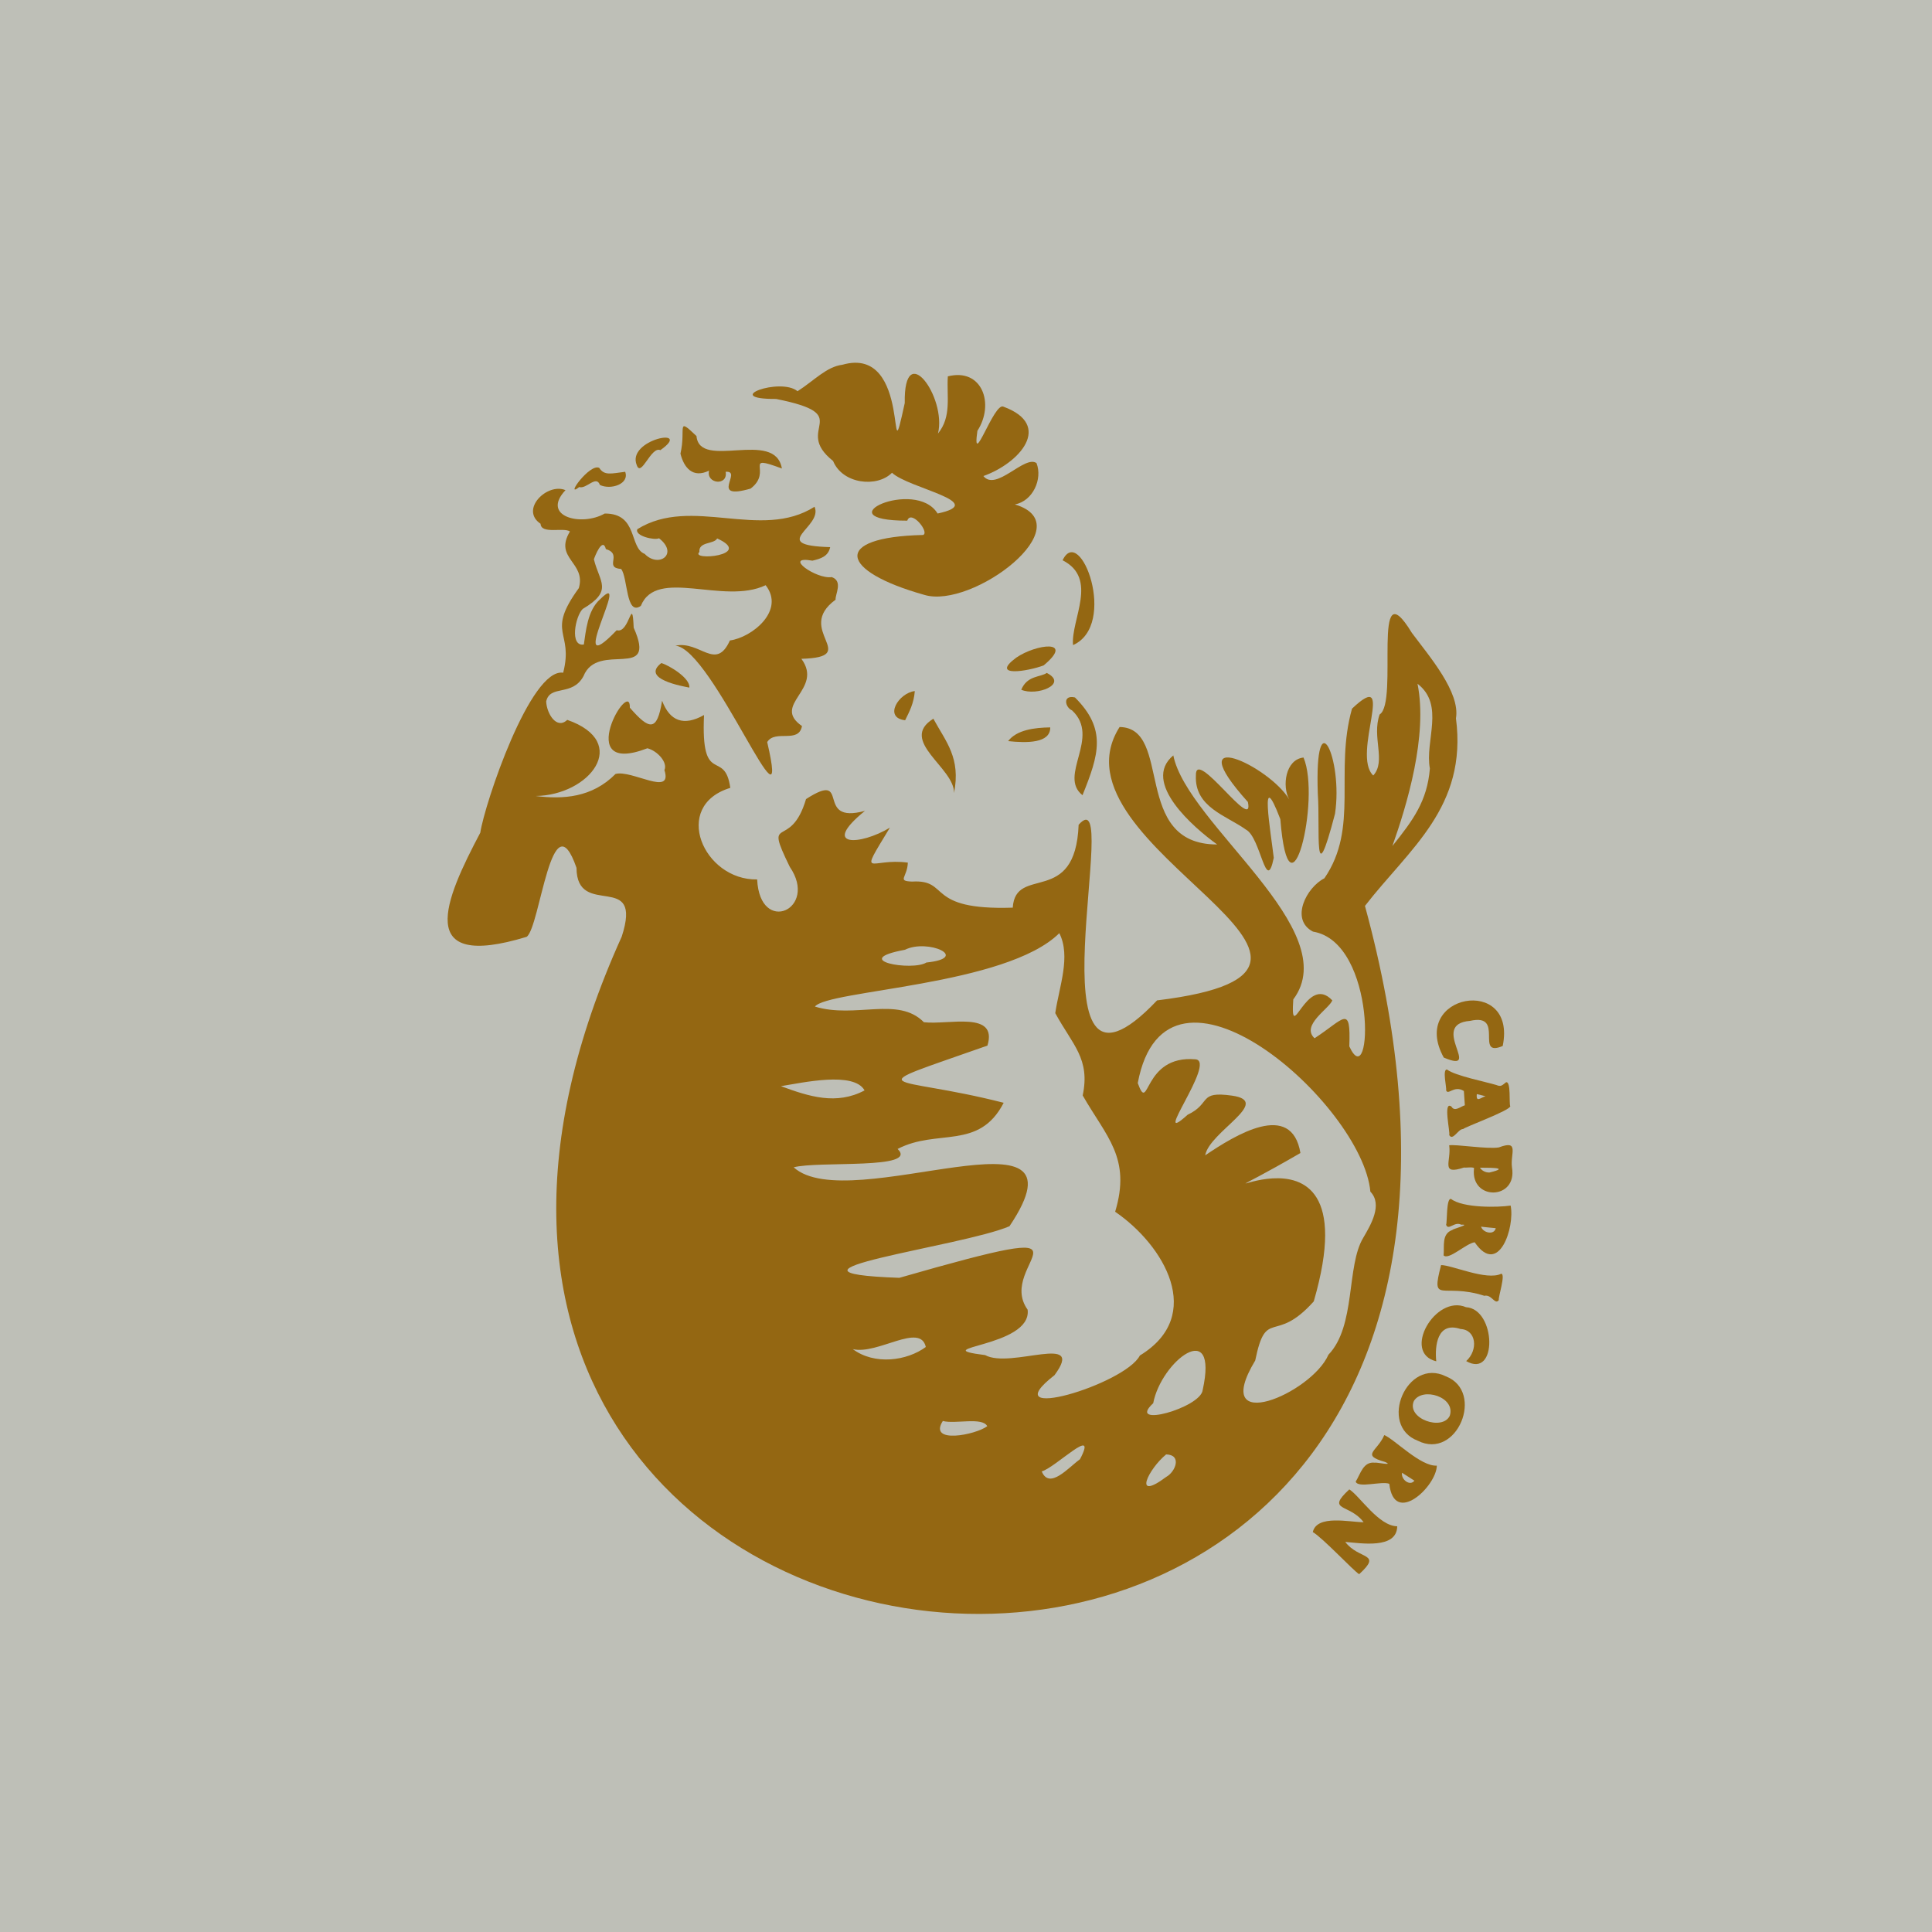 <?xml version="1.0" encoding="utf-8"?>
<!-- Generator: Adobe Illustrator 27.4.0, SVG Export Plug-In . SVG Version: 6.00 Build 0)  -->
<svg version="1.1" id="レイヤー_1" xmlns="http://www.w3.org/2000/svg" xmlns:xlink="http://www.w3.org/1999/xlink" x="0px"
	 y="0px" viewBox="0 0 1000 1000" style="enable-background:new 0 0 1000 1000;" xml:space="preserve">
<style type="text/css">
	.st0{fill-rule:evenodd;clip-rule:evenodd;fill:#BEBFB7;}
	.st1{fill:#946712;}
	.st2{fill-rule:evenodd;clip-rule:evenodd;fill:#946712;}
</style>
<rect y="0" class="st0" width="1000" height="1000"/>
<g id="レイヤー_1_00000065036313970409385270000014252541083471502219_">
	<g>
		<path class="st1" d="M747.3,547.4c20.6,8.7-8-17.3,13.6-19c18.4-4.2,2.1,19.3,16.9,13C785.4,504.4,729.1,514.5,747.3,547.4z"/>
		<path class="st1" d="M774.5,561.6c-5.2-1.6-21.4-4.8-25.5-8c-2.6-0.4-0.1,9.6-0.5,10.7c1,2.9,4.1-2.8,9.2,0.4l0.5,7.4
			c-2,0.5-5.3,3.6-6.9,0.7c-4.6-3.5-0.5,13.7-1.2,14.7c1.9,3.3,4.7-3.3,7.2-3.1c0.7-1,24.9-9.8,24.4-11.9c-0.7-1,0.5-13.1-2.2-12.3
			C777.6,561.6,777.1,562.7,774.5,561.6z M768.9,567.4c-2.5,0.7-5,3.5-4.5-1.1C764.4,566.3,768.9,567.4,768.9,567.4z"/>
		<path class="st1" d="M775.8,593.9c-5.9,1-22.3-1.7-25.7-1.1c1.2,8.4-4.8,15.6,7.7,11.5c0.4,0.3,6-0.7,5.1,0.8
			c-1.6,16.6,22.6,16,19.7-0.8C781.6,597.1,786.7,589.8,775.8,593.9z M770.9,606.9c-2.1,0-3.8-0.9-4.9-2.5
			C768.4,604.5,783.2,604,770.9,606.9z"/>
		<path class="st1" d="M781.9,624c-6.6,1-24.6,1.3-30.8-3.4c-2.6-0.9-2,12.4-2.6,13.3c1.1,3.3,4.4-1.9,7.8,0
			c5.4-0.3-4.5,2.2-4.5,2.7c-5.8,2-4.1,8.6-4.6,13.2c2.7,2.6,11.7-6.3,16.1-6.8C775.7,661.1,784.2,635.1,781.9,624z M774.2,635.7
			c-0.8,3.8-6.7,2.4-7.6-0.8C766.7,635,774.2,635.7,774.2,635.7z"/>
		<path class="st1" d="M777,659.3c-7.5,3.7-25.5-4.5-31.1-4.5c-5.4,20.8,0.5,8.9,22.4,15.9c3.8-0.9,5.5,5,7.5,2.2
			C775.3,671.8,779.5,659.3,777,659.3z"/>
		<path class="st1" d="M758.8,676.6c-15.9-6.8-33.3,23.7-15.4,28c-0.8-7.8,0.4-20.8,12.6-16.7c8.2,0.4,9.2,10.9,2.9,16.6
			C775.3,713.9,774.4,677.5,758.8,676.6z"/>
		<path class="st1" d="M748.4,712.4c-20.2-10-35.2,25.4-14.6,33.3C754.2,756,768.7,720.3,748.4,712.4z M750.4,732.8
			c-3.8,8-22.5,1.5-18.6-7.6C736.2,717.7,753.6,723.1,750.4,732.8z"/>
		<path class="st1" d="M743.7,758.6c-8.3,0.6-22-13.7-27.2-15.8c-3.6,8.5-12.4,10.3,0.4,13.9c5,2.2-5,0-5.2,0.4
			c-6.1-0.8-7.5,5.8-10,9.8c1.3,3.5,13.3-0.4,17.4,1.1C721.5,790.1,743.5,769.4,743.7,758.6z M732.1,766.4c-2.4,3.1-7.1-0.8-6.4-4.1
			C725.7,762.3,732.1,766.4,732.1,766.4z"/>
		<path class="st1" d="M723.2,790c-9.6-0.1-19.4-15.7-24.8-19.1c-12.4,11.5,0.1,7.2,7.4,17c-7.2,0-24.2-4.1-26.3,5.1
			c5.2,3,21.1,20.1,24,21.8c12.3-11.3-0.1-7.3-7.2-16.7C704.3,798.7,723,802,723.2,790z"/>
	</g>
	<g>
		<path class="st2" d="M401.7,206.5c42.2,8.4,8.1,15.1,29.5,32.1c4.9,12,22.8,13.9,30.5,6.1c8.6,8.1,50.6,15.3,23.6,21.1
			c-11.4-18.7-59.9,3.7-15.7,3.7c2-6,11.7,6.1,8.2,7.4c-47.6,1.1-43.2,18.7,0.6,31c24.9,7.6,82.5-36.2,46.9-46.8
			c9.4-1.8,14.4-13.2,11.2-21.4c-6.1-4.4-20.9,14.9-27.5,6.7c18.8-6.7,36.2-26.4,10.4-35.9c-4.9-2.6-16.5,33.5-13.5,12.5
			c9-13.9,2.5-32.7-15.3-28.2c-0.7,10.4,2.1,20.7-5.1,29.6c4.6-18.8-17.8-49.6-17.2-15.8c-9.7,44.5,4.6-30.4-32.3-19.8
			c-8.2,1-14.6,8.2-23.2,13.7C404,195.1,372.6,206.6,401.7,206.5z"/>
		<path class="st2" d="M352.2,234.8c1.8,7.3,6.4,12.9,14.8,8.8c-1.6,6.9,9.9,8.1,8.6,0.6c9.2-0.7-9,15,12.9,8.7
			c11.9-9-4.7-18.2,16.2-10.4c-3.5-20.7-42.6,1.1-44.2-16.8C349.7,215.4,355.2,221.9,352.2,234.8z"/>
		<path class="st2" d="M329.6,240.8c2.3,6.5,7.4-10,12.2-7.8C359.3,220.7,324,227.4,329.6,240.8z"/>
		<path class="st2" d="M299.8,252.1c3.7,1.2,8.8-6.4,10.7-1.1c5.5,2.7,15.4-0.4,13.1-6.8c-7.3,0.9-10.8,2.1-13.4-2
			C305.4,239.5,291.9,258.3,299.8,252.1z"/>
		<path class="st2" d="M753.6,371.8c2.3-13.5-13.7-32-22.8-44.2c-21.4-35.2-6.6,36-16.7,42.2c-4.2,11.7,3.5,24.1-3.3,31.6
			c-11.5-10.8,12.6-57-11-34.6c-9.2,32.6,3.7,61.6-14.3,87.8c-9.3,4.7-17.9,21.4-5.9,27.6c33.4,5.5,30.7,85.4,18.8,59.4
			c0.8-22.1-2.6-14.2-18-4.2c-7.2-6.7,7.6-15.3,9.2-19.6c-13.4-14.3-21.9,24.3-20.2-0.5c26.9-35.9-54.9-90.6-62.1-126.3
			c-16.7,13.9,10.6,37.4,22.7,46.1c-44.5,0-22.7-60.4-50.5-60.8c-39.7,62.5,154.4,125,19.4,141.5c-69.2,73-16.9-117.7-40.6-90.9
			c-1.7,42.7-32.7,20.5-34.1,42.9c-45.7,1.5-32.1-14.7-52.1-13.5c-8-0.3-2.5-2.1-2.2-9.8c-19.5-2.7-26.1,9.6-9.3-18.1
			c-15.4,9.3-36.2,10.2-12.9-8.7c-26.7,7.3-6.6-21.5-30.5-6.1c-8.1,27.4-22.3,6.7-8.4,35.1c15,21.9-15.5,35.7-16.9,6.5
			c-27.8,0.5-44.5-38.1-13.9-47.4c-2.9-20.8-15.3,0.1-13.6-37.7c-10.5,5.9-17.7,3.2-21.7-7.4c-2.6,16.1-6.5,15.3-16.7,3.6
			c0.5-16.4-30.3,36.2,9.1,21c5.3,1.4,10.6,7.4,8.8,11.3c4.5,14-16.9-0.3-25.3,2c-12.2,12.3-27.2,13.2-41.4,11.4
			c27.9-0.3,49.6-27.8,16.4-39.4c-5.4,5.2-10.6-3.1-10.9-9.5c1.9-8.9,13.5-2.4,19.3-13.1c7.4-18.5,38.5,3,26-25.1
			c-0.8-17.8-2.1,3.4-8.8,1.3c-27.9,29.1,8.5-33.1-8.5-16.1c-6.7,5.8-7.5,17-8.5,23.5c-7.5,1.2-4.4-14.7-0.6-18.4
			c16-9.5,8.7-13.8,5.8-25.7c0.4-1.3,4.5-11.9,6.2-5.3c8.9,2.7-1.3,9.6,7.9,10.3c3.5,4.4,2.4,24.6,10.2,19.1
			c8.1-20.1,42.8-0.3,64.6-10.7c10.3,13.2-7.2,27.1-18.5,28.6c-7.3,16.1-15.4,0-28.2,2.7c19.2,1.5,60.7,106.6,47.5,49.9
			c4.1-6.7,16.3,1,18-8.3c-16.1-11.2,11.4-18.9-0.3-34.8c31.7-0.9-4-14.8,17.7-30.6c-0.3-2.7,4-9.6-2-11.7
			c-7.9,1.3-25.7-11.3-10-8.5c4.3-1,8.2-2.2,9.2-7c-32.9-1-3.4-10.4-8.1-20.9c-27.9,17.7-63.6-5.9-91.7,11.6
			c-1.6,3.5,9,5.9,11.2,4.7c10.4,8.1-0.2,15.6-7.4,8.1c-8.2-3.2-3.3-21-20.7-20.9c-12,6.9-33.2,1.6-20.3-12.1
			c-9.5-4-23.8,10.1-12.9,17.4c0.2,5.6,12.1,1.7,15.2,4c-8.5,14,8.5,15.9,4.6,29.3c-17.3,23.8-2.5,22-8.1,43.8
			c-17-2.7-40.7,68-42.9,82.8c-18.4,34.8-34.5,71.7,24,53.9c7-5,12.9-72.8,25.8-35.7c0.1,26.8,34.7,0.8,23.4,35.6
			c-195.8,433,527,506.3,384.7-15.9C729.4,439.3,759.6,417.9,753.6,371.8z M362,285.7c-0.5-5.5,7.6-3.9,9.2-7
			C390.6,287.5,356.9,290.5,362,285.7z M468.4,491.6c11.8-5.9,34.2,4.2,11.1,6.6C472.2,502.8,439.1,497,468.4,491.6z M404.2,562.2
			c11.2-1.8,37.8-7.8,43.3,2.2C432.9,572.1,418.9,567.6,404.2,562.2z M479.2,697.2c-9.8,7.2-26.5,9.5-37.8,1.1
			C454.2,701.4,476.3,684.3,479.2,697.2z M511,738.2c-6,4.5-30.7,9.4-23-2.7C494.4,737.2,508.5,733.3,511,738.2z M559,755.3
			c-5.8,4.1-15.8,16-19.8,6.3C546.5,759.5,568.6,737,559,755.3z M590,701.6c-7.7,15.1-76.7,35.5-44.2,10.2
			c16.5-22.3-22.6-3.1-35.9-10.4c-32.4-4.1,24.4-3.9,22-23.5c-17.3-24.2,47.1-49.1-66.4-16.5c-76.5-2.7,32.2-16.1,57-26.7
			c45-67-82.9-4.3-111.7-30.5c12.7-3.4,65,1.3,53.8-9.5c20.5-10.7,42.1,0.9,54.9-23.9c-58.7-15-77.7-5.2-8.4-29.6
			c5.5-18.2-20.2-10.6-32.9-12.1c-13.4-13.6-35.4-1.7-56.4-8.1c6.6-8.6,99-10.7,126.5-38c6.1,12.1-0.1,27.7-2.1,41.4
			c9,16.5,18.2,23.6,14.2,42.6c12.3,21.5,25.2,32.3,16.8,60.2C602.5,644.5,624,680.9,590,701.6z M603.7,764.4
			c-17.7,13.2-9.3-4.1-0.1-11.6C611.9,753,608.4,761.8,603.7,764.4z M622.5,719.5c-1,9.2-39.9,20-25.6,6.8
			C601,704.6,630.9,681.4,622.5,719.5z M709.3,616.8c6.5,6.7,0.2,17.2-3.7,23.9c-8.8,14.6-3.7,45.6-18,60.5
			c-8.8,20.2-61.7,42.5-37.9,3c5.7-27.9,10-7.9,30.3-30.6c33.1-114.2-87.7-30-6.9-76.8c-4.6-27.4-33.9-9.2-49.3,1.2
			c2.2-12.3,35.1-27.9,13.9-30.9c-17.8-2.5-10.5,4-23,9.9c-20,18.1,15.2-27.7,4.1-28.7c-27.6-2.4-23.8,29.1-29.9,12.3
			C603.7,481.7,705.2,571.5,709.3,616.8z M740.1,397.8c-1.4,16.9-8.7,26.7-19.4,40.1c7.5-21.2,18.4-57.1,13-84
			C748,364.9,737.4,383.5,740.1,397.8z"/>
		<path class="st2" d="M550,290c18.7,9.5,4.2,30.7,5.4,43.9C578.8,323.5,559.1,270.8,550,290z"/>
		<path class="st2" d="M526,340.4c-13.9,10.3,6.1,7.1,14.2,4C556.5,330.8,536.3,333.3,526,340.4z"/>
		<path class="st2" d="M541.8,348.3c-3.2,2.3-10.1,1.2-13.2,8.7C536.5,360.5,553.2,354.1,541.8,348.3z"/>
		<path class="st2" d="M342.3,343.2c-10.8,8.3,11.1,12,14.5,12.7C357.4,351,346.2,344.3,342.3,343.2z"/>
		<path class="st2" d="M556.4,361c-6.6-1.5-5.1,5.2-1.5,6.7c15,14-7.4,33.8,5.4,43.9C568.8,390.5,572.9,377.5,556.4,361z"/>
		<path class="st2" d="M468.5,372.8c2.2-4.5,4.5-8.7,5-15.1C465.2,358.6,457.1,371.5,468.5,372.8z"/>
		<path class="st2" d="M682.1,410.9c1.3,18.3-2.4,53.5,8.9,10.3C695.3,392.7,680.3,360.9,682.1,410.9z"/>
		<path class="st2" d="M493.8,410.5c3.6-18.3-4.2-26.5-10.7-38.5C464.8,383.4,494.2,397.4,493.8,410.5z"/>
		<path class="st2" d="M543.6,376.5c-8.2,0.1-17.4,1.3-21.8,7.1C531.4,384.6,543.7,384.8,543.6,376.5z"/>
		<path class="st2" d="M619,401.4c-0.8,16.4,15.7,20.7,25.9,28c7.7,4,10.4,34.1,14.4,14.6c-1.6-13.6-7.7-49,3.4-20
			c4.6,57.5,21.1-10.5,12-31.9c-9.4,1-11.2,14.9-7.4,21.7c-10.2-17.4-57.9-39.3-21.4,1.3C649.5,432,618.5,386.3,619,401.4z"/>
	</g>
</g>
</svg>
